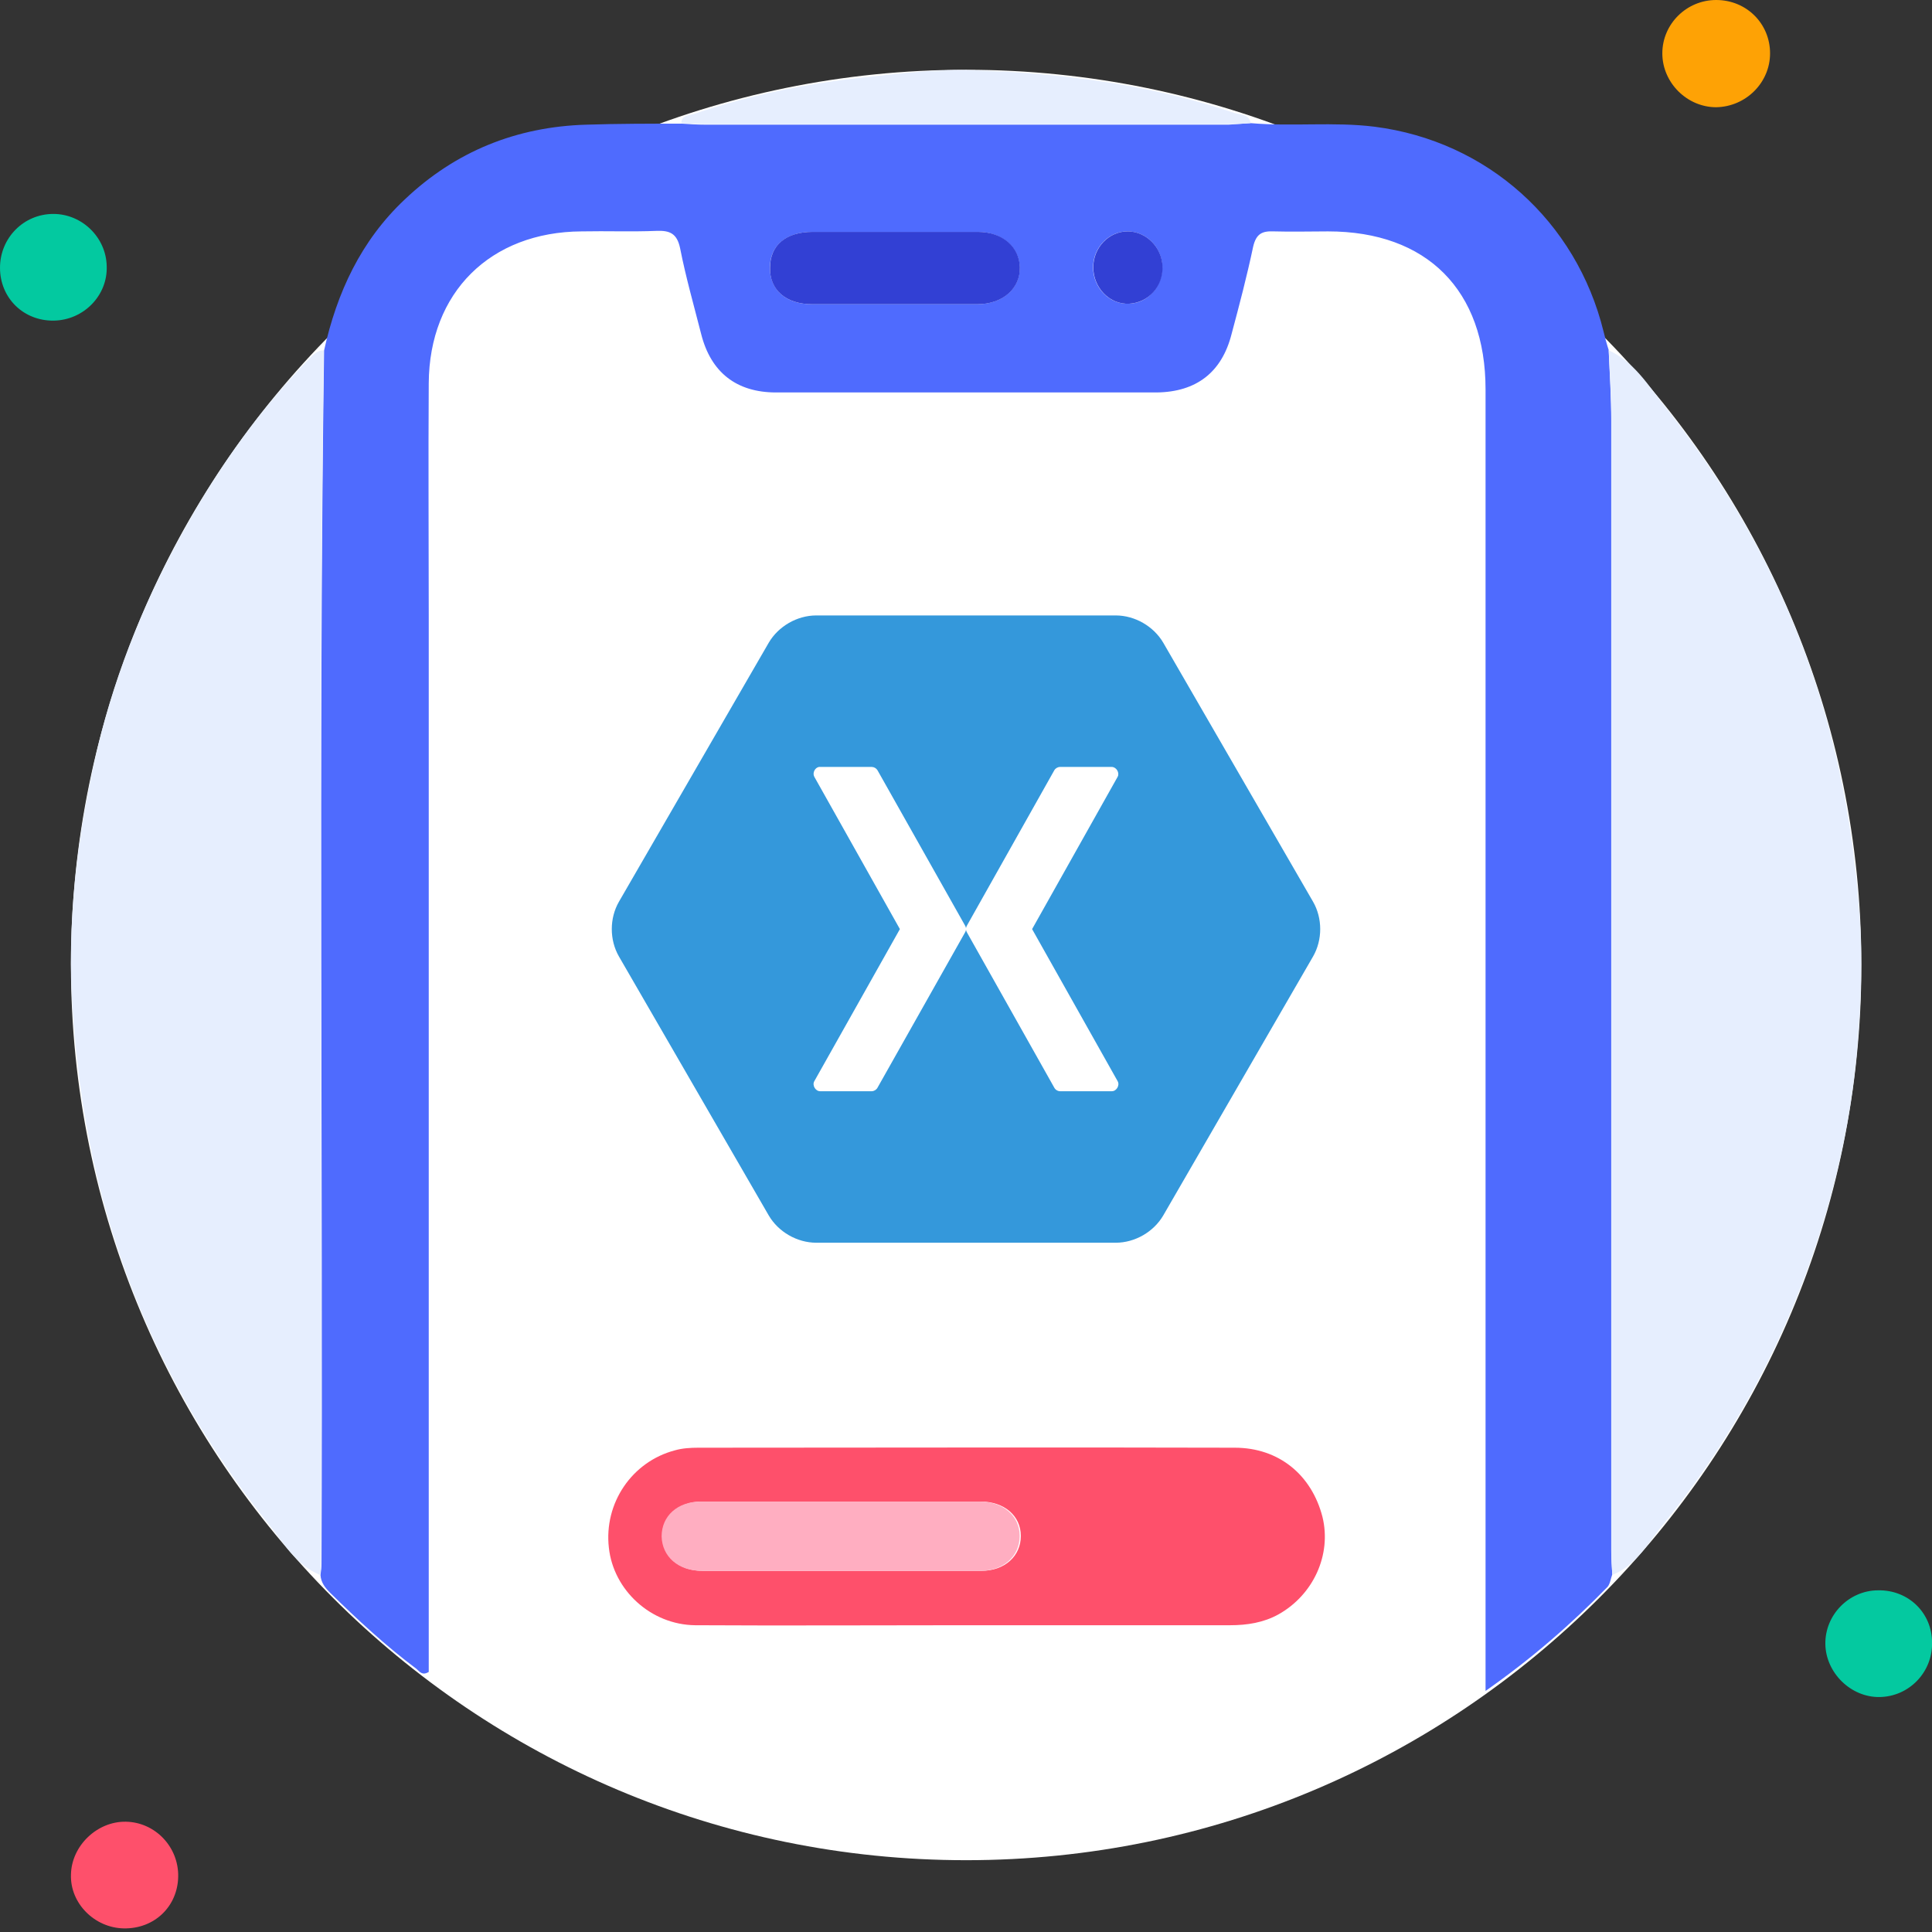 <svg width="60" height="60" viewBox="0 0 60 60" fill="none" xmlns="http://www.w3.org/2000/svg">
<rect x="0" y="0" width="60" height="60" fill="#333333" stroke="none"/>
<g clip-path="url(#clip0_1311_20356)">
<path d="M30.005 57.77C45.359 57.77 57.806 45.323 57.806 29.968C57.806 14.614 45.359 2.167 30.005 2.167C14.65 2.167 2.203 14.614 2.203 29.968C2.203 45.323 14.65 57.77 30.005 57.77Z" fill="white"/>
<g clip-path="url(#clip1_1311_20356)">
<path d="M25.348 19.113C24.754 19.114 24.172 19.45 23.873 19.962L19.221 28.005C18.926 28.518 18.926 29.189 19.221 29.703L23.873 37.745C24.172 38.258 24.754 38.593 25.348 38.594H34.652C35.246 38.593 35.828 38.258 36.127 37.745L40.779 29.703C41.074 29.189 41.074 28.518 40.779 28.005L36.127 19.962C35.828 19.45 35.246 19.114 34.652 19.113H25.348ZM25.432 23.818C25.445 23.817 25.459 23.817 25.471 23.818H27.076C27.147 23.82 27.216 23.861 27.252 23.922L29.974 28.75C29.988 28.774 29.997 28.801 30 28.828C30.003 28.801 30.012 28.774 30.026 28.75L32.742 23.922C32.778 23.859 32.85 23.818 32.924 23.818H34.528C34.67 23.82 34.777 23.998 34.71 24.123L32.053 28.854L34.71 33.578C34.783 33.704 34.674 33.891 34.528 33.889H32.924C32.849 33.889 32.777 33.845 32.742 33.779L30.026 28.951C30.012 28.927 30.003 28.901 30 28.873C29.997 28.901 29.988 28.927 29.974 28.951L27.252 33.779C27.218 33.843 27.148 33.886 27.076 33.889H25.471C25.326 33.891 25.216 33.704 25.289 33.578L27.947 28.854L25.289 24.123C25.226 24.009 25.303 23.843 25.432 23.818Z" fill="#3498DB"/>
</g>
<path d="M38.838 3.824C40.128 3.936 41.419 3.776 42.693 3.936C46.182 4.382 48.955 6.867 49.799 10.293C49.847 10.484 49.895 10.675 49.958 10.866C49.99 11.599 50.038 12.332 50.038 13.065C50.038 24.759 50.038 36.437 50.038 48.131C50.038 48.386 50.054 48.641 50.07 48.896C50.022 49.023 50.006 49.183 49.927 49.278C48.795 50.441 47.569 51.509 46.135 52.513C46.135 52.178 46.135 51.955 46.135 51.732C46.135 38.524 46.135 25.317 46.135 12.093C46.135 9.018 44.319 7.186 41.244 7.186C40.686 7.186 40.128 7.202 39.571 7.186C39.204 7.17 39.013 7.25 38.917 7.664C38.726 8.572 38.487 9.48 38.248 10.372C37.946 11.567 37.149 12.173 35.922 12.188C31.987 12.188 28.036 12.188 24.101 12.188C22.874 12.188 22.077 11.567 21.775 10.372C21.552 9.496 21.297 8.604 21.122 7.712C21.026 7.25 20.803 7.154 20.389 7.17C19.608 7.202 18.843 7.17 18.062 7.186C15.227 7.202 13.331 9.082 13.315 11.902C13.299 14.307 13.315 16.713 13.315 19.119C13.315 29.825 13.315 40.532 13.315 51.238C13.315 51.477 13.315 51.716 13.315 51.923C13.108 52.05 13.028 51.907 12.932 51.827C11.976 51.111 11.1 50.298 10.256 49.469C10.097 49.31 9.969 49.151 9.953 48.912C9.969 48.8 9.985 48.673 9.985 48.561C10.033 36.007 9.889 23.436 10.065 10.882C10.463 9.082 11.212 7.473 12.566 6.198C14.143 4.7 16.039 3.936 18.206 3.872C19.194 3.84 20.181 3.84 21.185 3.84C21.424 3.856 21.663 3.872 21.902 3.872C27.319 3.872 32.736 3.872 38.153 3.872C38.36 3.856 38.599 3.84 38.838 3.824ZM27.781 9.448C28.641 9.448 29.486 9.448 30.346 9.448C31.143 9.448 31.684 8.954 31.669 8.301C31.652 7.664 31.111 7.202 30.362 7.202C28.657 7.202 26.937 7.202 25.232 7.202C24.404 7.202 23.91 7.632 23.91 8.317C23.91 9.002 24.404 9.448 25.216 9.448C26.076 9.448 26.937 9.448 27.781 9.448ZM36.098 8.285C36.082 7.68 35.604 7.186 35.014 7.186C34.425 7.186 33.947 7.696 33.947 8.301C33.947 8.938 34.457 9.464 35.062 9.432C35.651 9.416 36.098 8.907 36.098 8.285Z" fill="#4F6BFE"/>
<path d="M10.055 10.881C9.88 23.435 10.023 36.006 9.975 48.56C9.975 48.672 9.959 48.799 9.944 48.911C9.179 48.608 8.796 47.891 8.318 47.301C6.104 44.529 4.447 41.454 3.427 38.061C2.774 35.926 2.424 33.727 2.264 31.497C2.057 28.677 2.392 25.937 3.029 23.228C3.619 20.759 4.59 18.417 5.865 16.186C6.885 14.386 8.079 12.729 9.513 11.231C9.673 11.088 9.8 10.881 10.055 10.881Z" fill="#E6EEFE"/>
<path d="M50.072 48.911C50.056 48.656 50.041 48.401 50.041 48.146C50.041 36.452 50.041 24.774 50.041 13.079C50.041 12.347 49.993 11.614 49.961 10.881C50.742 11.231 51.172 11.948 51.666 12.57C53.912 15.39 55.601 18.512 56.62 21.97C57.242 24.073 57.592 26.223 57.752 28.422C57.847 29.776 57.8 31.114 57.688 32.437C57.481 35.002 56.875 37.503 55.951 39.909C54.916 42.586 53.498 45.055 51.697 47.285C51.204 47.875 50.837 48.608 50.072 48.911Z" fill="#E6EEFE"/>
<path d="M29.95 50.473C27.162 50.473 24.374 50.489 21.586 50.473C20.216 50.457 19.053 49.389 18.909 48.067C18.75 46.681 19.626 45.39 20.965 45.04C21.188 44.976 21.442 44.96 21.681 44.96C27.242 44.96 32.786 44.944 38.346 44.96C39.717 44.96 40.736 45.805 41.071 47.111C41.358 48.29 40.784 49.533 39.701 50.138C39.239 50.393 38.729 50.473 38.203 50.473C35.431 50.473 32.691 50.473 29.95 50.473ZM26.079 46.633C24.645 46.633 23.211 46.633 21.793 46.633C21.076 46.633 20.582 47.079 20.582 47.716C20.582 48.338 21.076 48.784 21.825 48.784C24.709 48.784 27.592 48.784 30.476 48.784C31.209 48.784 31.703 48.322 31.703 47.7C31.703 47.079 31.193 46.633 30.46 46.633C28.978 46.633 27.529 46.633 26.079 46.633Z" fill="#FE506B"/>
<path d="M38.841 3.824C38.602 3.84 38.363 3.856 38.124 3.856C32.707 3.856 27.29 3.856 21.873 3.856C21.634 3.856 21.395 3.84 21.156 3.824C21.172 3.569 21.395 3.585 21.555 3.537C23.259 2.964 25.012 2.597 26.812 2.406C27.975 2.279 29.138 2.135 30.301 2.183C33.026 2.279 35.734 2.629 38.331 3.506C38.522 3.569 38.793 3.537 38.841 3.824Z" fill="#E6EEFE"/>
<path d="M54.971 1.657C54.971 2.565 54.222 3.314 53.298 3.33C52.39 3.33 51.625 2.565 51.625 1.657C51.625 0.749 52.374 0 53.298 0C54.238 0 54.971 0.733 54.971 1.657Z" fill="#FEA205"/>
<path d="M60.002 51.014C60.017 51.938 59.285 52.687 58.377 52.703C57.484 52.719 56.704 51.954 56.688 51.062C56.672 50.154 57.421 49.389 58.329 49.389C59.269 49.373 60.002 50.09 60.002 51.014Z" fill="#04C9A0"/>
<path d="M3.845 59.888C2.937 59.872 2.172 59.108 2.204 58.215C2.22 57.323 3.017 56.559 3.909 56.575C4.817 56.59 5.55 57.355 5.534 58.279C5.518 59.203 4.801 59.904 3.845 59.888Z" fill="#FE506B"/>
<path d="M1.673 9.957C0.733 9.973 0 9.256 0 8.316C0 7.392 0.733 6.644 1.657 6.644C2.549 6.644 3.298 7.376 3.314 8.269C3.346 9.177 2.597 9.941 1.673 9.957Z" fill="#03C9A0"/>
<path d="M27.786 9.448C26.926 9.448 26.081 9.448 25.221 9.448C24.408 9.448 23.898 9.001 23.914 8.316C23.914 7.615 24.408 7.201 25.237 7.201C26.942 7.201 28.662 7.201 30.367 7.201C31.132 7.201 31.657 7.663 31.673 8.3C31.689 8.954 31.148 9.448 30.351 9.448C29.507 9.448 28.646 9.448 27.786 9.448Z" fill="#3240D4"/>
<path d="M36.104 8.285C36.12 8.906 35.658 9.4 35.068 9.432C34.463 9.464 33.953 8.938 33.953 8.301C33.953 7.695 34.431 7.186 35.021 7.186C35.594 7.186 36.088 7.679 36.104 8.285Z" fill="#3240D4"/>
<path d="M26.075 46.633C27.525 46.633 28.975 46.633 30.425 46.633C31.158 46.633 31.667 47.079 31.667 47.7C31.667 48.322 31.174 48.784 30.441 48.784C27.557 48.784 24.673 48.784 21.79 48.784C21.057 48.784 20.563 48.337 20.547 47.716C20.547 47.079 21.041 46.633 21.758 46.633C23.207 46.633 24.641 46.633 26.075 46.633Z" fill="#FFAEC1"/>
</g>
<defs>
<clipPath id="clip0_1311_20356">
<rect width="60" height="59.889" fill="white"/>
</clipPath>
<clipPath id="clip1_1311_20356">
<rect width="22" height="19.5" fill="white" transform="translate(19 19.113)"/>
</clipPath>
</defs>
</svg>
